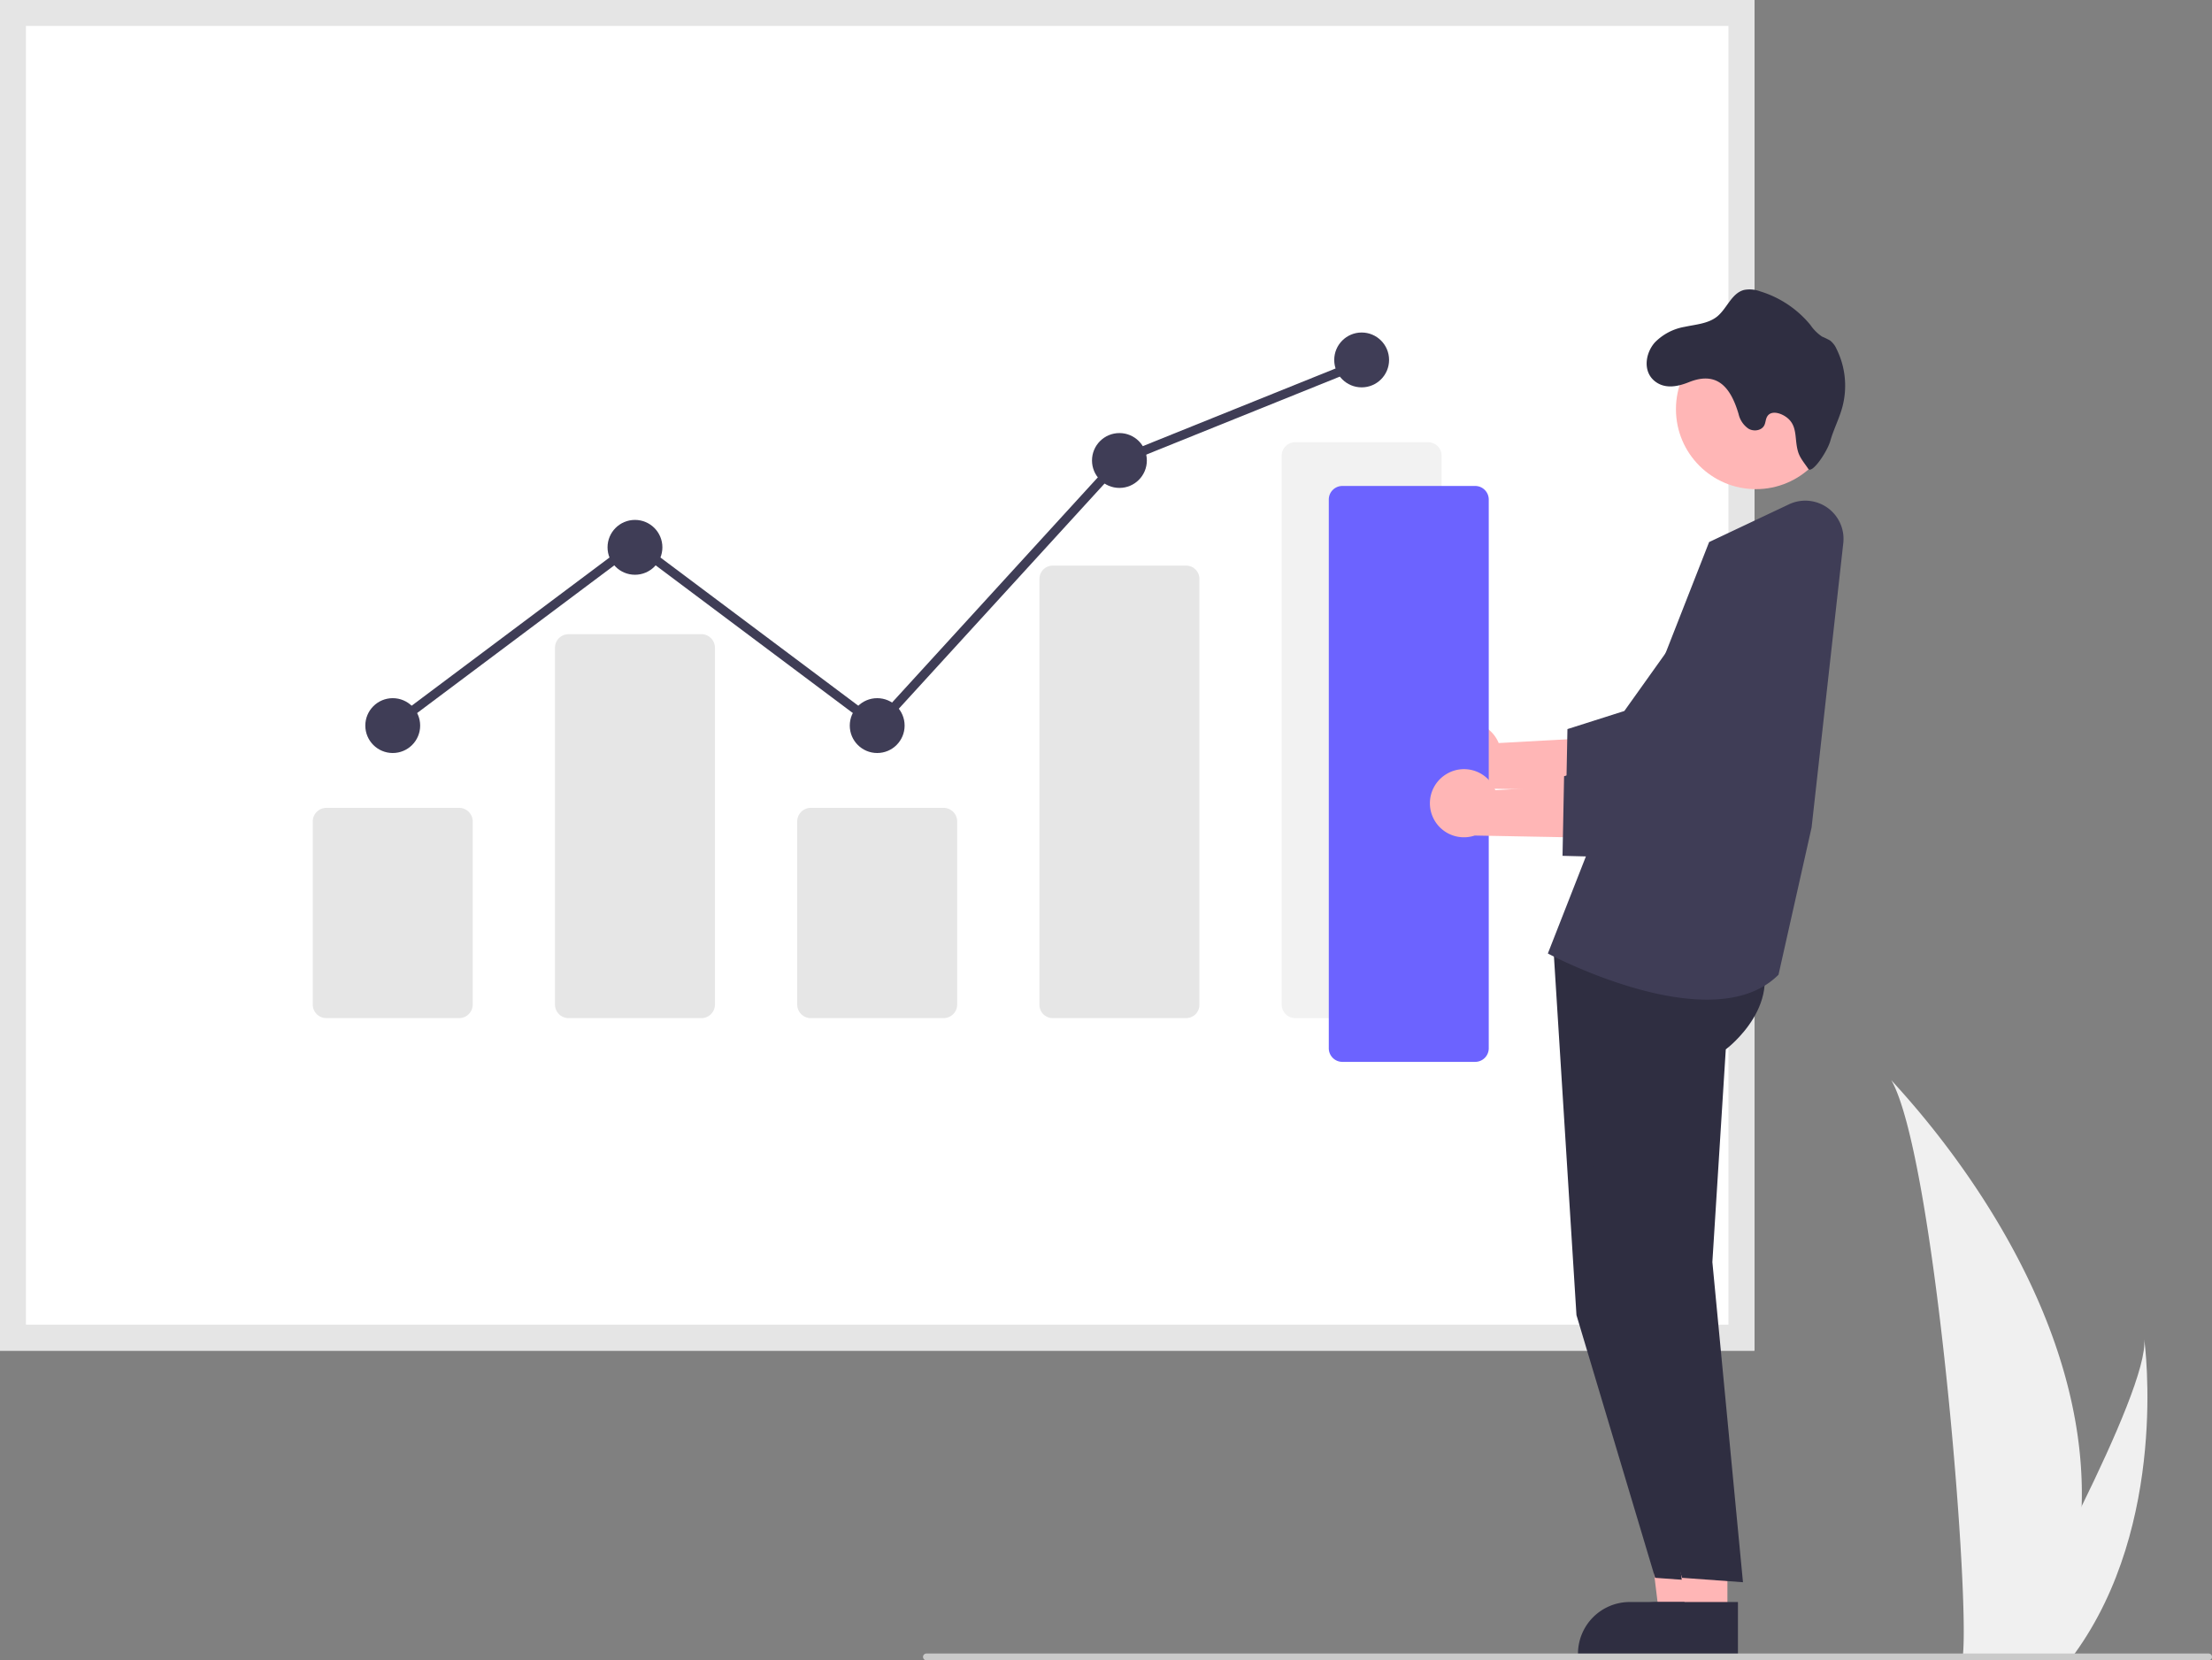 <svg height="590.646" viewBox="0 0 786.979 590.646" width="786.979" xmlns="http://www.w3.org/2000/svg"><rect x="0" y="0" width="786.979" height="590.646" fill="#808080" stroke="none"/><g transform="translate(-206.17 -154.543)"><path d="m946.778 690.389a189.654 189.654 0 0 1 -8.86 52.426c-.12.394-.253.782-.382 1.176h-33.063c.035-.353.071-.747.105-1.176 2.204-25.343-10.389-177.751-25.586-204.129 1.331 2.14 70.349 71.176 67.786 151.703z" fill="#f0f0f0"/><path d="m944.297 742.816c-.277.394-.564.788-.859 1.176h-24.804c.188-.335.406-.729.659-1.176 4.097-7.395 16.225-29.505 27.483-52.426 12.093-24.632 23.198-50.198 22.262-59.451.29 2.086 8.662 65.706-24.741 111.877z" fill="#f0f0f0"/><path d="m830.342 635.032h-624.172v-480.489h624.172z" fill="#fff"/><path d="m830.342 635.032h-624.172v-480.489h624.172zm-614.95-9.222h605.728v-462.044h-605.728z" fill="#e5e5e5"/><g fill="#e6e6e6"><path d="m369.525 516.74h-47.257a4.832 4.832 0 0 1 -4.827-4.826v-65.144a4.832 4.832 0 0 1 4.827-4.826h47.257a4.832 4.832 0 0 1 4.827 4.826v65.144a4.832 4.832 0 0 1 -4.827 4.826z"/><path d="m455.705 516.74h-47.257a4.832 4.832 0 0 1 -4.827-4.826v-126.934a4.832 4.832 0 0 1 4.827-4.826h47.257a4.832 4.832 0 0 1 4.827 4.826v126.934a4.832 4.832 0 0 1 -4.827 4.826z"/><path d="m541.885 516.74h-47.257a4.832 4.832 0 0 1 -4.827-4.826v-65.144a4.832 4.832 0 0 1 4.827-4.826h47.257a4.832 4.832 0 0 1 4.827 4.826v65.144a4.832 4.832 0 0 1 -4.827 4.826z"/><path d="m628.064 516.74h-47.257a4.727 4.727 0 0 1 -4.827-4.608v-151.761a4.727 4.727 0 0 1 4.827-4.608h47.257a4.727 4.727 0 0 1 4.827 4.608v151.761a4.727 4.727 0 0 1 -4.827 4.608z"/></g><path d="m714.244 516.74h-47.257a4.832 4.832 0 0 1 -4.827-4.826v-195.227a4.832 4.832 0 0 1 4.827-4.826h47.257a4.832 4.832 0 0 1 4.827 4.826v195.227a4.832 4.832 0 0 1 -4.827 4.826z" fill="#f2f2f2"/></g><g fill="#3f3d56"><circle cx="139.727" cy="258.131" r="9.756"/><circle cx="225.906" cy="194.715" r="9.756"/><circle cx="312.086" cy="258.131" r="9.756"/><circle cx="398.266" cy="163.821" r="9.756"/><circle cx="484.445" cy="128.048" r="9.756"/><path d="m312.292 260.316-86.386-64.703-85.204 63.819-1.95-2.603 87.154-65.28 85.974 64.396 85.435-93.494.343-.139 86.179-34.723 1.216 3.017-85.837 34.584z"/></g><path d="m604.996 574.714-14.679-.001-6.984-56.62 21.666.001z" fill="#ffb6b6"/><path d="m814.91 743.487-47.332-.002v-.599a18.424 18.424 0 0 1 18.423-18.423h.001l28.909.001z" fill="#2f2e41" transform="translate(-206.17 -154.543)"/><path d="m758.705 489.607 8.334 132.782 27.981 93.465 21.678 1.57-10.886-113.908 4.773-75.647s22.627-16.867 10.116-37.17z" fill="#2f2e41" transform="translate(-206.17 -154.543)"/><path d="m614.575 574.714-14.68-.001-6.983-56.62 21.665.001z" fill="#ffb6b6"/><path d="m824.489 743.487-47.332-.002v-.599a18.424 18.424 0 0 1 18.423-18.423h.001l28.909.001z" fill="#2f2e41" transform="translate(-206.17 -154.543)"/><path d="m768.284 489.607 8.334 132.782 27.981 93.465 21.678 1.57-10.886-113.908 4.773-75.647s22.627-16.867 10.116-37.17z" fill="#2f2e41" transform="translate(-206.17 -154.543)"/><path d="m813.461 510.169c-24.998 0-54.42-15.277-56.125-16.174l-.474-.25 57.373-146.366 28.414-13.423a13.596 13.596 0 0 1 19.32 13.799l-11.275 101.154-11.77 52.391-.125.123c-6.496 6.418-15.581 8.746-25.337 8.746z" fill="#3f3d56" transform="translate(-206.17 -154.543)"/><path d="m721.781 413.277a12.04 12.04 0 0 1 17.59 5.607l42.724-2.334-11.21 19.202-38.853-.728a12.106 12.106 0 0 1 -10.252-21.747z" fill="#ffb6b6" transform="translate(-206.17 -154.543)"/><path d="m806.094 443.335-42.815-1.093.552-28.321 20.246-6.444 33.209-46.578a21.425 21.425 0 1 1 34.165 25.836z" fill="#3f3d56" transform="translate(-206.17 -154.543)"/><circle cx="624.713" cy="145.57" fill="#ffb6b6" r="28.449"/><path d="m794.891 276.406a19.445 19.445 0 0 1 10.657-5.592c3.951-.85 8.286-1.114 11.447-3.592 3.592-2.862 5.173-8.298 9.579-9.507a10.501 10.501 0 0 1 5.735.455 37.118 37.118 0 0 1 17.96 11.974 15.375 15.375 0 0 0 4.131 4.131 29.93 29.93 0 0 1 2.85 1.389 7.759 7.759 0 0 1 2.323 3.029 29.443 29.443 0 0 1 2.059 20.678c-1.102 4.083-3.089 7.867-4.263 11.974s-6.6 11.92-7.869 9.98-2.898-3.748-3.592-5.987c-1.355-4.404-.131-8.836-3.577-11.896-2.131-1.892-5.987-3.161-7.436-.718-.575.946-.539 2.143-1.03 3.125-.97 1.916-3.772 2.299-5.628 1.197a8.633 8.633 0 0 1 -3.52-5.22c-2.79-9.435-7.543-15.374-17.637-11.339-3.76 1.509-8.19 2.526-11.806-.06-4.766-3.4-3.796-10.142-.383-14.021z" fill="#2f2e41" transform="translate(-206.17 -154.543)"/><path d="m731.007 532.305h-47.257a4.832 4.832 0 0 1 -4.827-4.826v-195.227a4.832 4.832 0 0 1 4.827-4.826h47.257a4.832 4.832 0 0 1 4.827 4.826v195.227a4.832 4.832 0 0 1 -4.827 4.826z" fill="#6c63ff" transform="translate(-206.17 -154.543)"/><path d="m720.584 430.04a12.04 12.04 0 0 1 17.59 5.607l42.724-2.334-11.21 19.202-38.853-.728a12.106 12.106 0 0 1 -10.252-21.747z" fill="#ffb6b6" transform="translate(-206.17 -154.543)"/><path d="m804.897 460.098-42.815-1.093.552-28.321 20.246-6.444 33.209-46.578a21.425 21.425 0 1 1 34.165 25.836z" fill="#3f3d56" transform="translate(-206.17 -154.543)"/><path d="m991.952 745.189h-456.193a1.197 1.197 0 1 1 0-2.395h456.193a1.197 1.197 0 1 1 0 2.395z" fill="#cacaca" transform="translate(-206.17 -154.543)"/></svg>